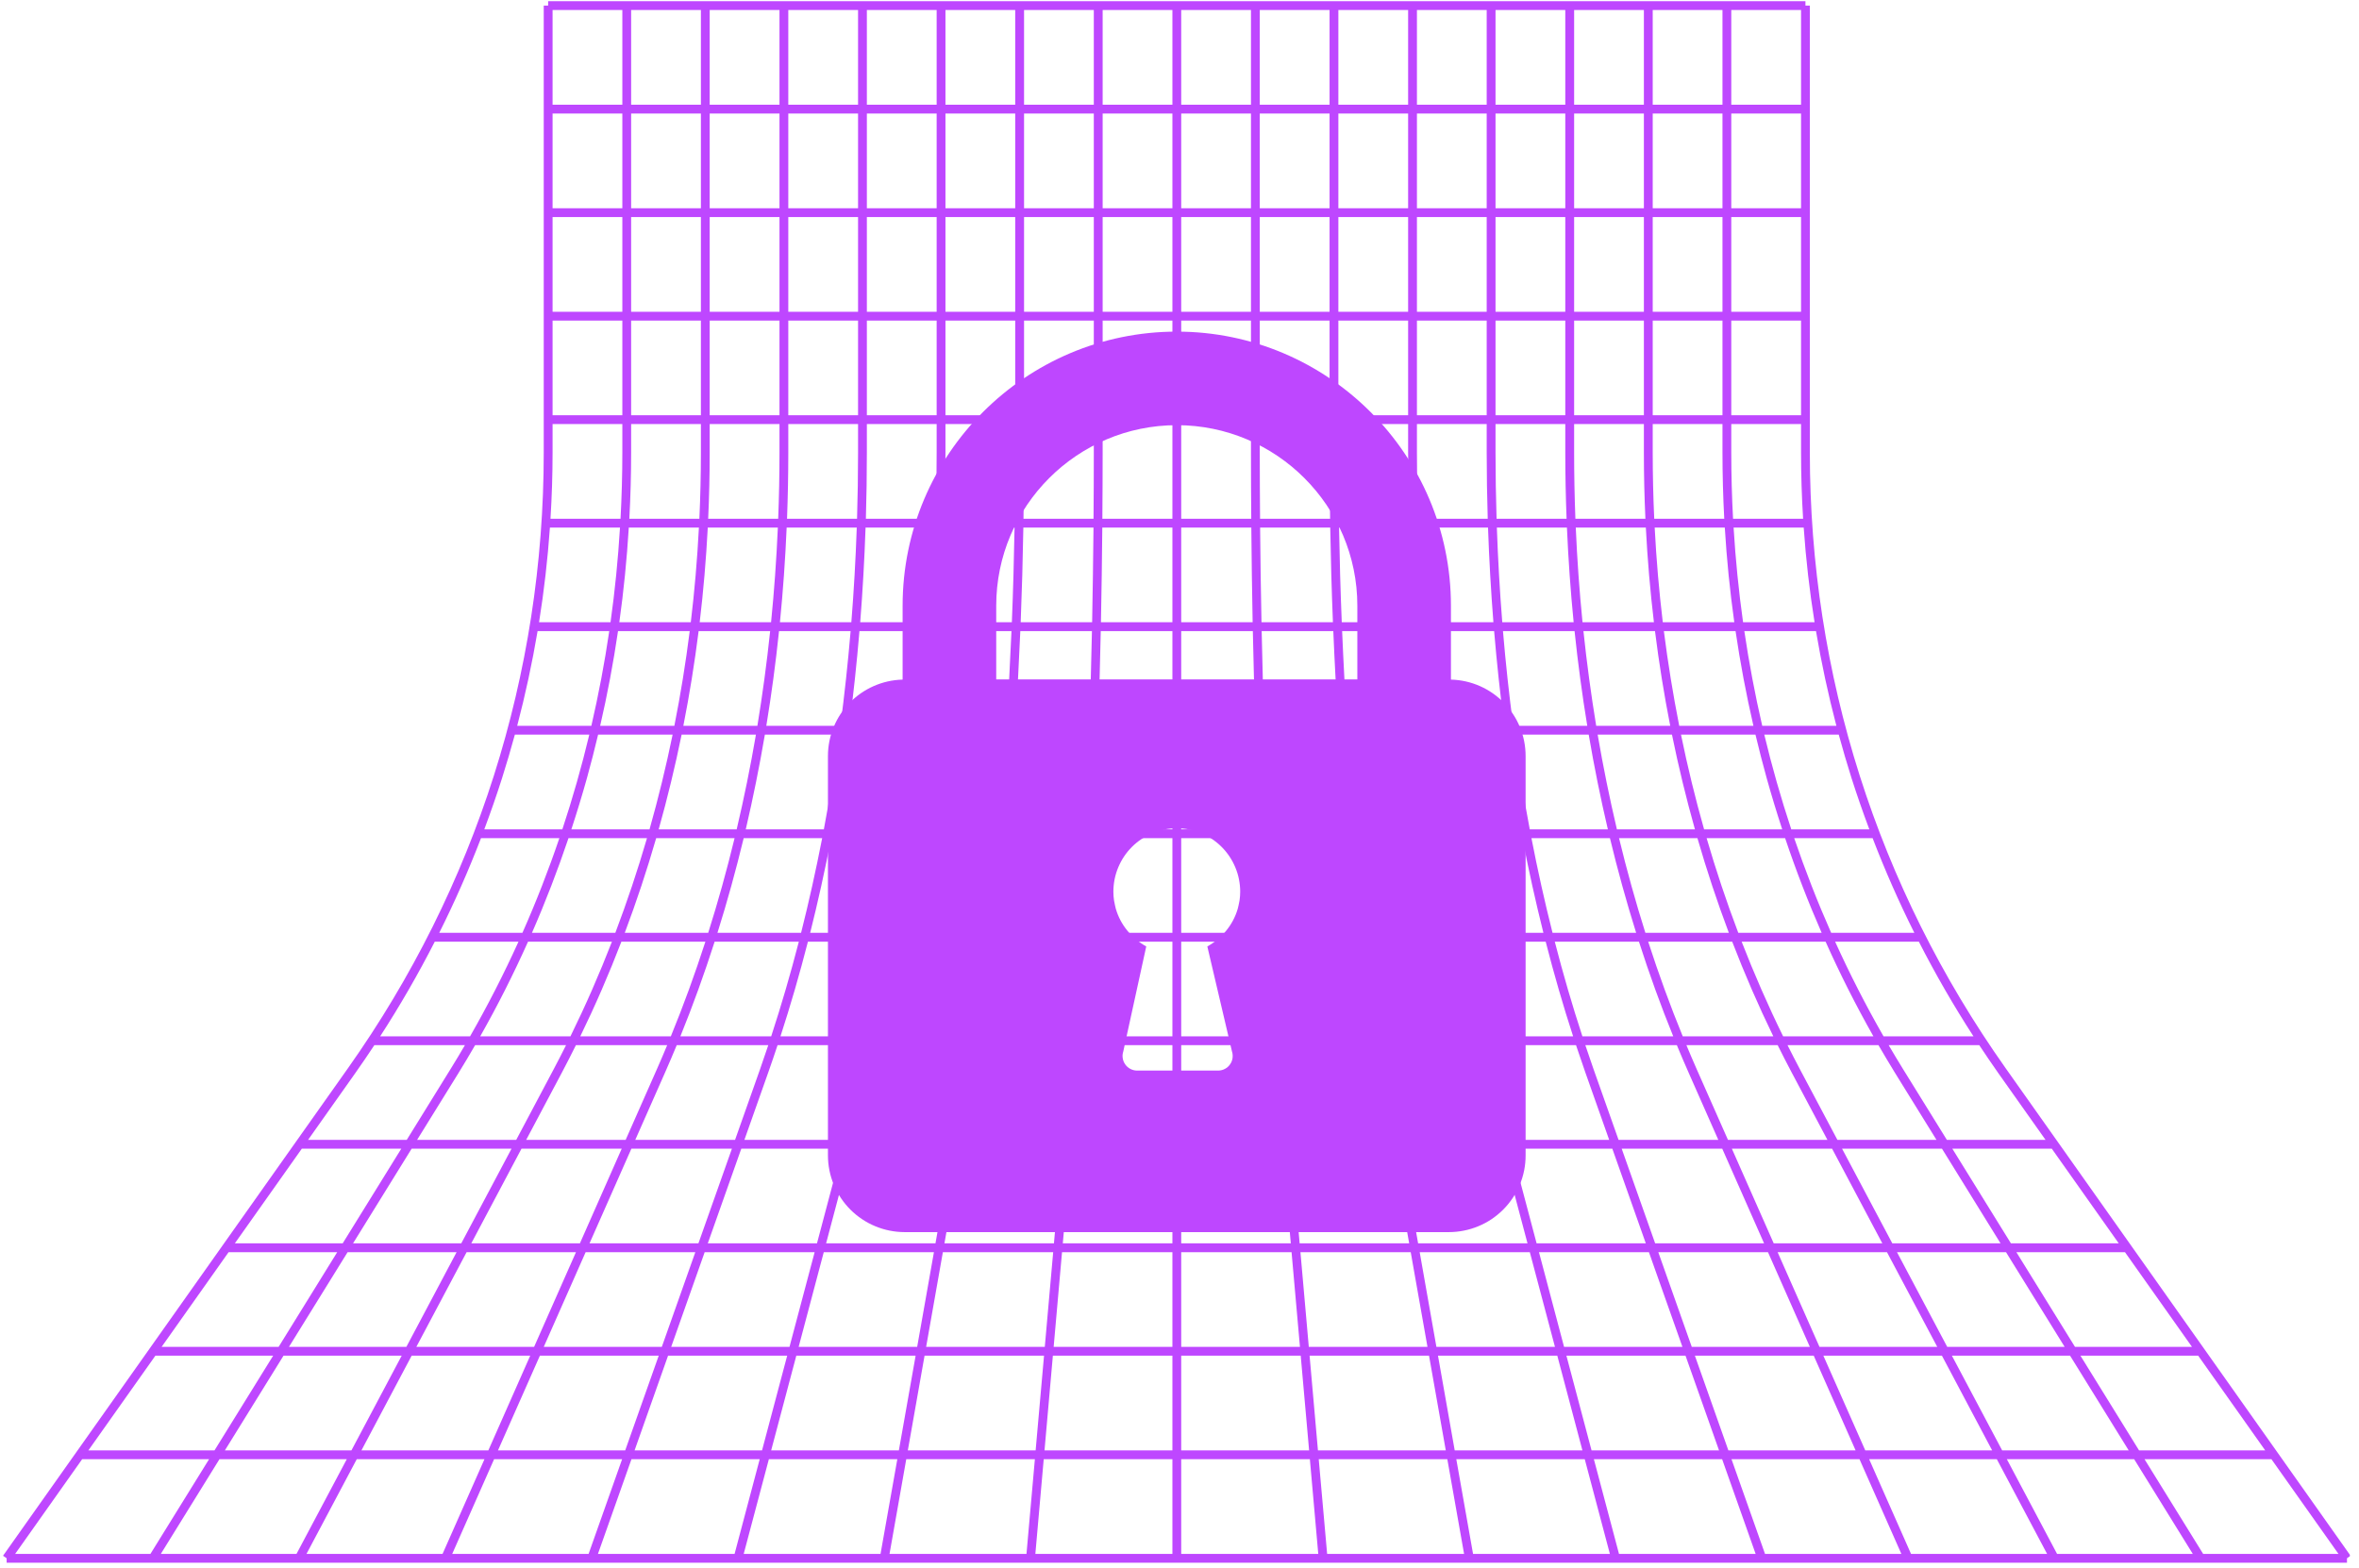 <svg xmlns="http://www.w3.org/2000/svg" xmlns:xlink="http://www.w3.org/1999/xlink" width="388" zoomAndPan="magnify" viewBox="0 0 291 193.5" height="258" preserveAspectRatio="xMidYMid meet" version="1.0"><defs><clipPath id="65b21400da"><path d="M 0.375 0 L 289.875 0 L 289.875 193 L 0.375 193 Z M 0.375 0 " clip-rule="nonzero"/></clipPath><clipPath id="3daefe5aee"><path d="M 102.117 40.914 L 188.145 40.914 L 188.145 152.379 L 102.117 152.379 Z M 102.117 40.914 " clip-rule="nonzero"/></clipPath></defs><g clip-path="url(#65b21400da)"><path fill="#be47ff" d="M 43.816 132.414 C 44.625 131.27 45.41 130.113 46.18 128.949 L 57.352 128.949 C 56.789 129.91 56.219 130.867 55.633 131.812 L 50.176 140.633 L 38.004 140.633 Z M 63.512 90.637 L 72.695 90.637 C 71.75 94.59 70.641 98.484 69.371 102.32 L 59.742 102.32 C 60.52 100.234 61.254 98.137 61.93 96.012 C 62.496 94.23 63.02 92.438 63.512 90.637 Z M 67.836 65.094 L 76.48 65.094 C 76.242 69.02 75.855 72.918 75.312 76.773 L 66.496 76.773 C 67.113 72.906 67.562 69.008 67.836 65.094 Z M 223.84 76.773 L 215.02 76.773 C 214.48 72.918 214.09 69.02 213.852 65.094 L 222.5 65.094 C 222.773 69.008 223.219 72.906 223.84 76.773 Z M 230.594 102.32 L 220.965 102.32 C 219.695 98.484 218.586 94.59 217.637 90.637 L 226.824 90.637 C 227.312 92.438 227.84 94.23 228.402 96.012 C 229.082 98.137 229.812 100.234 230.594 102.32 Z M 252.332 140.633 L 240.16 140.633 L 234.699 131.812 C 234.113 130.867 233.543 129.91 232.98 128.949 L 244.156 128.949 C 244.926 130.113 245.711 131.27 246.516 132.414 Z M 264.543 180.035 L 280.199 180.035 L 288.465 191.715 L 271.773 191.715 Z M 247.559 180.035 L 263.266 180.035 L 270.496 191.715 L 253.754 191.715 Z M 230.574 180.035 L 246.324 180.035 L 252.523 191.715 L 235.738 191.715 Z M 213.594 180.035 L 229.383 180.035 L 234.547 191.715 L 217.727 191.715 Z M 196.617 180.035 L 212.438 180.035 L 216.57 191.715 L 199.715 191.715 Z M 179.645 180.035 L 195.492 180.035 L 198.59 191.715 L 181.711 191.715 Z M 162.676 180.035 L 178.539 180.035 L 180.605 191.715 L 163.711 191.715 Z M 145.711 180.035 L 161.582 180.035 L 162.617 191.715 L 145.711 191.715 Z M 128.75 180.035 L 144.625 180.035 L 144.625 191.715 L 127.719 191.715 Z M 111.793 180.035 L 127.66 180.035 L 126.625 191.715 L 109.73 191.715 Z M 94.844 180.035 L 110.691 180.035 L 108.621 191.715 L 91.742 191.715 Z M 77.895 180.035 L 93.715 180.035 L 90.617 191.715 L 73.762 191.715 Z M 60.949 180.035 L 76.742 180.035 L 72.609 191.715 L 55.785 191.715 Z M 44.008 180.035 L 59.762 180.035 L 54.594 191.715 L 37.809 191.715 Z M 27.07 180.035 L 42.777 180.035 L 36.578 191.715 L 19.84 191.715 Z M 25.789 180.035 L 18.559 191.715 L 1.871 191.715 L 10.133 180.035 Z M 33.695 167.262 L 26.461 178.945 L 10.902 178.945 L 19.168 167.262 Z M 41.598 154.492 L 34.371 166.172 L 19.938 166.172 L 28.199 154.492 Z M 42.273 153.402 L 28.969 153.402 L 37.234 141.719 L 49.504 141.719 Z M 63.102 141.719 L 56.902 153.402 L 43.551 153.402 L 50.781 141.719 Z M 69.828 128.949 C 69.34 129.918 68.848 130.887 68.34 131.844 L 63.68 140.633 L 51.453 140.633 L 56.559 132.387 C 57.262 131.254 57.941 130.105 58.609 128.949 Z M 65.137 116.18 L 75.488 116.18 C 73.941 120.168 72.234 124.066 70.371 127.859 L 59.238 127.859 C 61.379 124.078 63.348 120.18 65.137 116.18 Z M 63.961 116.18 C 62.152 120.168 60.16 124.066 57.988 127.859 L 46.895 127.859 C 49.344 124.078 51.59 120.18 53.633 116.18 Z M 64.445 115.09 L 54.184 115.09 C 56.09 111.285 57.805 107.383 59.336 103.406 L 69.004 103.406 C 67.656 107.375 66.137 111.273 64.445 115.09 Z M 79.812 103.406 C 78.656 107.375 77.352 111.273 75.906 115.09 L 65.621 115.09 C 67.285 111.285 68.789 107.383 70.129 103.406 Z M 82.973 90.637 C 82.16 94.59 81.211 98.484 80.125 102.32 L 70.484 102.32 C 71.168 100.23 71.812 98.121 72.406 95.992 C 72.898 94.215 73.355 92.43 73.781 90.637 Z M 86.215 65.094 C 86.012 69.02 85.68 72.918 85.215 76.773 L 76.398 76.773 C 76.938 72.906 77.328 69.008 77.566 65.094 Z M 77.855 55.832 L 77.855 52.32 L 86.461 52.32 L 86.461 55.832 C 86.461 58.57 86.395 61.293 86.273 64.004 L 77.633 64.004 C 77.781 61.289 77.855 58.562 77.855 55.832 Z M 68.164 55.832 L 68.164 52.32 L 76.77 52.32 L 76.77 55.832 C 76.77 58.57 76.691 61.293 76.547 64.004 L 67.906 64.004 C 68.074 61.289 68.164 58.562 68.164 55.832 Z M 76.77 12.922 L 68.164 12.922 L 68.164 1.234 L 76.77 1.234 Z M 86.461 12.922 L 77.855 12.922 L 77.855 1.234 L 86.461 1.234 Z M 96.156 12.922 L 87.547 12.922 L 87.547 1.234 L 96.156 1.234 Z M 105.848 12.922 L 97.242 12.922 L 97.242 1.234 L 105.848 1.234 Z M 115.543 12.922 L 106.934 12.922 L 106.934 1.234 L 115.543 1.234 Z M 125.234 12.922 L 116.629 12.922 L 116.629 1.234 L 125.234 1.234 Z M 134.93 12.922 L 126.324 12.922 L 126.324 1.234 L 134.93 1.234 Z M 144.625 12.922 L 136.02 12.922 L 136.02 1.234 L 144.625 1.234 Z M 154.316 12.922 L 145.711 12.922 L 145.711 1.234 L 154.316 1.234 Z M 164.012 12.922 L 155.402 12.922 L 155.402 1.234 L 164.012 1.234 Z M 173.703 12.922 L 165.098 12.922 L 165.098 1.234 L 173.703 1.234 Z M 183.395 12.922 L 174.789 12.922 L 174.789 1.234 L 183.395 1.234 Z M 193.09 12.922 L 184.484 12.922 L 184.484 1.234 L 193.09 1.234 Z M 202.785 12.922 L 194.18 12.922 L 194.18 1.234 L 202.785 1.234 Z M 212.48 12.922 L 203.875 12.922 L 203.875 1.234 L 212.48 1.234 Z M 213.566 12.922 L 213.566 1.234 L 222.172 1.234 L 222.172 12.922 Z M 213.566 55.832 L 213.566 52.32 L 222.172 52.32 L 222.172 55.832 C 222.172 58.562 222.258 61.289 222.426 64.004 L 213.785 64.004 C 213.641 61.293 213.566 58.57 213.566 55.832 Z M 204.062 64.004 C 203.938 61.293 203.875 58.57 203.875 55.832 L 203.875 52.32 L 212.48 52.32 L 212.48 55.832 C 212.48 58.562 212.555 61.289 212.699 64.004 Z M 205.117 76.773 C 204.656 72.918 204.32 69.02 204.117 65.094 L 212.766 65.094 C 213.004 69.008 213.395 72.906 213.938 76.773 Z M 210.211 102.32 C 209.121 98.484 208.172 94.59 207.363 90.637 L 216.551 90.637 C 216.977 92.43 217.438 94.215 217.93 95.992 C 218.523 98.121 219.164 100.23 219.848 102.32 Z M 224.715 115.09 L 214.43 115.09 C 212.98 111.273 211.68 107.375 210.523 103.406 L 220.207 103.406 C 221.543 107.383 223.051 111.285 224.715 115.09 Z M 226.375 116.18 L 236.703 116.18 C 238.746 120.18 240.992 124.078 243.441 127.859 L 232.348 127.859 C 230.172 124.066 228.184 120.168 226.375 116.18 Z M 219.961 127.859 C 218.098 124.066 216.395 120.168 214.844 116.18 L 225.199 116.18 C 226.988 120.18 228.957 124.078 231.098 127.859 Z M 226.656 140.633 L 221.992 131.844 C 221.484 130.887 220.992 129.918 220.504 128.949 L 231.723 128.949 C 232.395 130.105 233.074 131.254 233.773 132.387 L 238.879 140.633 Z M 246.781 153.402 L 233.43 153.402 L 227.23 141.719 L 239.555 141.719 Z M 255.965 166.172 L 248.734 154.492 L 262.133 154.492 L 270.395 166.172 Z M 256.637 167.262 L 271.164 167.262 L 279.43 178.945 L 263.867 178.945 Z M 240.781 167.262 L 255.359 167.262 L 262.59 178.945 L 246.98 178.945 Z M 224.926 167.262 L 239.551 167.262 L 245.746 178.945 L 230.094 178.945 Z M 209.078 167.262 L 223.738 167.262 L 228.902 178.945 L 213.207 178.945 Z M 193.23 167.262 L 207.922 167.262 L 212.055 178.945 L 196.328 178.945 Z M 177.387 167.262 L 192.105 167.262 L 195.203 178.945 L 179.449 178.945 Z M 161.547 167.262 L 176.281 167.262 L 178.348 178.945 L 162.578 178.945 Z M 145.711 167.262 L 160.453 167.262 L 161.488 178.945 L 145.711 178.945 Z M 129.879 167.262 L 144.625 167.262 L 144.625 178.945 L 128.848 178.945 Z M 114.051 167.262 L 128.789 167.262 L 127.754 178.945 L 111.988 178.945 Z M 98.23 167.262 L 112.949 167.262 L 110.883 178.945 L 95.129 178.945 Z M 82.41 167.262 L 97.105 167.262 L 94.004 178.945 L 78.281 178.945 Z M 66.598 167.262 L 81.258 167.262 L 77.125 178.945 L 61.43 178.945 Z M 50.781 167.262 L 65.406 167.262 L 60.242 178.945 L 44.586 178.945 Z M 49.551 167.262 L 43.352 178.945 L 27.742 178.945 L 34.973 167.262 Z M 50.129 166.172 L 35.648 166.172 L 42.879 154.492 L 56.324 154.492 Z M 71.051 154.492 L 65.887 166.172 L 51.359 166.172 L 57.559 154.492 Z M 76.695 141.719 L 71.535 153.402 L 58.137 153.402 L 64.332 141.719 Z M 82.301 128.949 C 81.895 129.93 81.477 130.91 81.047 131.879 L 77.18 140.633 L 64.91 140.633 L 69.301 132.355 C 69.898 131.23 70.477 130.09 71.043 128.949 Z M 87.016 116.18 C 85.727 120.168 84.309 124.066 82.754 127.859 L 71.582 127.859 C 73.43 124.066 75.121 120.168 76.652 116.18 Z M 90.617 103.406 C 89.656 107.375 88.57 111.273 87.363 115.09 L 77.07 115.09 C 78.508 111.27 79.801 107.371 80.945 103.406 Z M 93.25 90.637 C 92.574 94.59 91.781 98.484 90.875 102.32 L 81.254 102.32 C 82.332 98.484 83.277 94.586 84.082 90.637 Z M 95.004 77.863 C 94.59 81.801 94.062 85.699 93.43 89.547 L 84.297 89.547 C 85.055 85.699 85.684 81.801 86.18 77.863 Z M 95.953 65.094 C 95.781 69.02 95.504 72.918 95.117 76.773 L 86.312 76.773 C 86.773 72.918 87.102 69.02 87.309 65.094 Z M 87.547 39.551 L 96.156 39.551 L 96.156 51.23 L 87.547 51.23 Z M 77.855 39.551 L 86.461 39.551 L 86.461 51.23 L 77.855 51.23 Z M 68.164 39.551 L 76.77 39.551 L 76.77 51.23 L 68.164 51.23 Z M 68.164 26.777 L 76.77 26.777 L 76.77 38.465 L 68.164 38.465 Z M 86.461 25.691 L 77.855 25.691 L 77.855 14.008 L 86.461 14.008 Z M 96.156 25.691 L 87.547 25.691 L 87.547 14.008 L 96.156 14.008 Z M 105.848 25.691 L 97.242 25.691 L 97.242 14.008 L 105.848 14.008 Z M 115.543 25.691 L 106.934 25.691 L 106.934 14.008 L 115.543 14.008 Z M 125.234 25.691 L 116.629 25.691 L 116.629 14.008 L 125.234 14.008 Z M 134.93 25.691 L 126.324 25.691 L 126.324 14.008 L 134.93 14.008 Z M 144.625 25.691 L 136.02 25.691 L 136.02 14.008 L 144.625 14.008 Z M 154.316 25.691 L 145.711 25.691 L 145.711 14.008 L 154.316 14.008 Z M 164.012 25.691 L 155.402 25.691 L 155.402 14.008 L 164.012 14.008 Z M 173.703 25.691 L 165.098 25.691 L 165.098 14.008 L 173.703 14.008 Z M 183.395 25.691 L 174.789 25.691 L 174.789 14.008 L 183.395 14.008 Z M 193.09 25.691 L 184.484 25.691 L 184.484 14.008 L 193.09 14.008 Z M 202.785 25.691 L 194.18 25.691 L 194.18 14.008 L 202.785 14.008 Z M 212.48 25.691 L 203.875 25.691 L 203.875 14.008 L 212.48 14.008 Z M 222.172 25.691 L 213.566 25.691 L 213.566 14.008 L 222.172 14.008 Z M 222.172 38.465 L 213.566 38.465 L 213.566 26.777 L 222.172 26.777 Z M 203.875 39.551 L 212.48 39.551 L 212.48 51.23 L 203.875 51.23 Z M 194.18 51.23 L 194.18 39.551 L 202.785 39.551 L 202.785 51.23 Z M 194.336 64.004 C 194.234 61.293 194.18 58.57 194.18 55.832 L 194.18 52.32 L 202.785 52.32 L 202.785 55.832 C 202.785 58.57 202.848 61.293 202.973 64.004 Z M 195.215 76.773 C 194.832 72.918 194.551 69.02 194.383 65.094 L 203.027 65.094 C 203.23 69.02 203.562 72.918 204.023 76.773 Z M 196.902 89.547 C 196.27 85.699 195.742 81.801 195.328 77.863 L 204.156 77.863 C 204.648 81.801 205.277 85.699 206.035 89.547 Z M 199.457 102.32 C 198.551 98.484 197.762 94.59 197.082 90.637 L 206.25 90.637 C 207.055 94.586 208.004 98.484 209.082 102.32 Z M 202.969 115.09 C 201.766 111.273 200.68 107.375 199.719 103.406 L 209.391 103.406 C 210.535 107.371 211.828 111.27 213.266 115.09 Z M 207.578 127.859 C 206.027 124.066 204.605 120.168 203.316 116.18 L 213.68 116.18 C 215.215 120.168 216.906 124.066 218.75 127.859 Z M 213.156 140.633 L 209.285 131.879 C 208.855 130.91 208.441 129.93 208.031 128.949 L 219.289 128.949 C 219.855 130.09 220.438 131.23 221.035 132.355 L 225.426 140.633 Z M 218.801 153.402 L 213.637 141.719 L 226 141.719 L 232.199 153.402 Z M 204.562 154.492 L 218.094 154.492 L 223.258 166.172 L 208.691 166.172 Z M 189.844 154.492 L 203.406 154.492 L 207.539 166.172 L 192.938 166.172 Z M 175.129 154.492 L 188.715 154.492 L 191.816 166.172 L 177.191 166.172 Z M 160.418 154.492 L 174.023 154.492 L 176.09 166.172 L 161.449 166.172 Z M 145.711 154.492 L 159.324 154.492 L 160.359 166.172 L 145.711 166.172 Z M 131.008 154.492 L 144.625 154.492 L 144.625 166.172 L 129.977 166.172 Z M 116.309 154.492 L 129.918 154.492 L 128.883 166.172 L 114.246 166.172 Z M 101.617 154.492 L 115.207 154.492 L 113.141 166.172 L 98.52 166.172 Z M 86.926 154.492 L 100.492 154.492 L 97.391 166.172 L 82.797 166.172 Z M 85.773 154.492 L 81.641 166.172 L 67.078 166.172 L 72.242 154.492 Z M 90.289 141.719 L 86.156 153.402 L 72.723 153.402 L 77.887 141.719 Z M 94.773 128.949 C 94.441 129.945 94.105 130.934 93.758 131.918 L 90.676 140.633 L 78.367 140.633 L 82.043 132.316 C 82.535 131.203 83.012 130.082 83.48 128.949 Z M 98.543 116.18 C 97.512 120.168 96.375 124.066 95.133 127.859 L 83.93 127.859 C 85.469 124.066 86.879 120.168 88.156 116.18 Z M 101.422 103.406 C 100.648 107.375 99.785 111.273 98.82 115.09 L 88.504 115.09 C 89.703 111.27 90.781 107.371 91.738 103.406 Z M 103.527 90.637 C 102.984 94.59 102.352 98.484 101.629 102.32 L 91.996 102.32 C 92.891 98.484 93.68 94.586 94.352 90.637 Z M 104.93 77.863 C 104.598 81.801 104.176 85.699 103.672 89.547 L 94.531 89.547 C 95.164 85.699 95.688 81.801 96.098 77.863 Z M 105.688 65.094 C 105.551 69.02 105.328 72.918 105.02 76.773 L 96.211 76.773 C 96.594 72.918 96.871 69.02 97.039 65.094 Z M 105.848 39.551 L 105.848 51.23 L 97.242 51.23 L 97.242 39.551 Z M 115.543 38.465 L 106.934 38.465 L 106.934 26.777 L 115.543 26.777 Z M 125.234 38.465 L 116.629 38.465 L 116.629 26.777 L 125.234 26.777 Z M 134.93 38.465 L 126.324 38.465 L 126.324 26.777 L 134.93 26.777 Z M 144.625 38.465 L 136.02 38.465 L 136.02 26.777 L 144.625 26.777 Z M 154.316 38.465 L 145.711 38.465 L 145.711 26.777 L 154.316 26.777 Z M 164.012 38.465 L 155.402 38.465 L 155.402 26.777 L 164.012 26.777 Z M 173.703 38.465 L 165.098 38.465 L 165.098 26.777 L 173.703 26.777 Z M 183.395 38.465 L 174.789 38.465 L 174.789 26.777 L 183.395 26.777 Z M 184.484 51.23 L 184.484 39.551 L 193.09 39.551 L 193.09 51.23 Z M 184.613 64.004 C 184.531 61.293 184.484 58.57 184.484 55.832 L 184.484 52.32 L 193.09 52.32 L 193.09 55.832 C 193.09 58.57 193.145 61.293 193.25 64.004 Z M 185.316 76.773 C 185.008 72.918 184.785 69.02 184.648 65.094 L 193.293 65.094 C 193.465 69.02 193.738 72.918 194.121 76.773 Z M 186.664 89.547 C 186.156 85.699 185.734 81.801 185.402 77.863 L 194.234 77.863 C 194.648 81.801 195.168 85.699 195.801 89.547 Z M 188.707 102.32 C 187.98 98.484 187.348 94.59 186.809 90.637 L 195.98 90.637 C 196.652 94.586 197.441 98.484 198.34 102.32 Z M 191.516 115.09 C 190.551 111.273 189.684 107.375 188.914 103.406 L 198.598 103.406 C 199.555 107.371 200.633 111.27 201.832 115.09 Z M 195.199 127.859 C 193.957 124.066 192.82 120.168 191.793 116.18 L 202.176 116.18 C 203.453 120.168 204.863 124.066 206.406 127.859 Z M 199.66 140.633 L 196.578 131.918 C 196.23 130.934 195.895 129.945 195.562 128.949 L 206.852 128.949 C 207.32 130.082 207.797 131.203 208.293 132.316 L 211.965 140.633 Z M 200.047 141.719 L 212.449 141.719 L 217.613 153.402 L 204.176 153.402 Z M 186.457 141.719 L 198.891 141.719 L 203.023 153.402 L 189.551 153.402 Z M 172.871 141.719 L 185.328 141.719 L 188.43 153.402 L 174.934 153.402 Z M 159.289 141.719 L 171.766 141.719 L 173.832 153.402 L 160.32 153.402 Z M 145.711 141.719 L 158.195 141.719 L 159.23 153.402 L 145.711 153.402 Z M 132.137 141.719 L 144.625 141.719 L 144.625 153.402 L 131.105 153.402 Z M 118.566 141.719 L 131.047 141.719 L 130.012 153.402 L 116.504 153.402 Z M 105.004 141.719 L 117.465 141.719 L 115.398 153.402 L 101.906 153.402 Z M 103.879 141.719 L 100.781 153.402 L 87.312 153.402 L 91.445 141.719 Z M 110.059 116.18 C 109.285 120.164 108.441 124.07 107.512 127.859 L 96.277 127.859 C 97.512 124.066 98.641 120.168 99.664 116.18 Z M 112.215 103.406 C 111.637 107.371 110.992 111.273 110.27 115.09 L 99.941 115.09 C 100.902 111.27 101.762 107.371 102.531 103.406 Z M 113.801 90.637 C 113.395 94.59 112.914 98.48 112.371 102.32 L 102.734 102.32 C 103.457 98.484 104.086 94.586 104.621 90.637 Z M 114.848 77.863 C 114.598 81.801 114.285 85.699 113.902 89.547 L 104.77 89.547 C 105.273 85.699 105.691 81.801 106.02 77.863 Z M 115.418 65.094 C 115.316 69.02 115.148 72.918 114.918 76.773 L 106.113 76.773 C 106.418 72.918 106.637 69.02 106.773 65.094 Z M 115.543 51.23 L 106.934 51.23 L 106.934 39.551 L 115.543 39.551 Z M 125.234 51.23 L 116.629 51.23 L 116.629 39.551 L 125.234 39.551 Z M 134.93 51.23 L 126.324 51.23 L 126.324 39.551 L 134.93 39.551 Z M 144.625 51.23 L 136.02 51.23 L 136.02 39.551 L 144.625 39.551 Z M 154.316 51.23 L 145.711 51.23 L 145.711 39.551 L 154.316 39.551 Z M 164.012 51.23 L 155.402 51.23 L 155.402 39.551 L 164.012 39.551 Z M 173.703 51.23 L 165.098 51.23 L 165.098 39.551 L 173.703 39.551 Z M 174.789 51.23 L 174.789 39.551 L 183.395 39.551 L 183.395 51.23 Z M 174.895 64.004 C 174.832 61.293 174.789 58.57 174.789 55.832 L 174.789 52.32 L 183.395 52.32 L 183.395 55.832 C 183.395 58.57 183.441 61.293 183.523 64.004 Z M 175.414 76.773 C 175.184 72.918 175.02 69.02 174.918 65.094 L 183.559 65.094 C 183.695 69.02 183.918 72.918 184.223 76.773 Z M 176.43 89.547 C 176.047 85.699 175.734 81.801 175.488 77.863 L 184.312 77.863 C 184.645 81.801 185.062 85.699 185.566 89.547 Z M 177.961 102.32 C 177.418 98.48 176.941 94.59 176.535 90.637 L 185.711 90.637 C 186.25 94.586 186.879 98.484 187.602 102.32 Z M 180.062 115.09 C 179.34 111.273 178.695 107.371 178.117 103.406 L 187.805 103.406 C 188.57 107.371 189.434 111.27 190.391 115.09 Z M 182.82 127.859 C 181.891 124.07 181.047 120.164 180.277 116.18 L 190.672 116.18 C 191.695 120.168 192.82 124.066 194.055 127.859 Z M 171.148 132.004 C 170.973 130.996 170.805 129.973 170.633 128.949 L 181.977 128.949 C 182.25 130.051 182.527 131.152 182.816 132.238 L 185.043 140.633 L 172.676 140.633 Z M 158.434 132.051 C 158.344 131.027 158.258 129.988 158.168 128.949 L 169.527 128.949 C 169.711 130.035 169.891 131.125 170.082 132.195 L 171.574 140.633 L 159.191 140.633 Z M 145.711 128.949 L 157.078 128.949 C 157.168 130.02 157.258 131.09 157.352 132.145 L 158.098 140.633 L 145.711 140.633 Z M 132.984 132.145 C 133.078 131.09 133.168 130.02 133.254 128.949 L 144.625 128.949 L 144.625 140.633 L 132.234 140.633 Z M 120.254 132.195 C 120.445 131.125 120.625 130.035 120.805 128.949 L 132.164 128.949 C 132.078 129.988 131.992 131.027 131.898 132.051 L 131.141 140.633 L 118.762 140.633 Z M 121.582 116.18 C 121.066 120.164 120.504 124.07 119.887 127.859 L 108.633 127.859 C 109.559 124.066 110.395 120.164 111.164 116.18 Z M 123.02 103.406 C 122.637 107.371 122.203 111.273 121.723 115.09 L 111.379 115.09 C 112.098 111.273 112.742 107.371 113.316 103.406 Z M 124.074 90.637 C 123.805 94.59 123.484 98.48 123.121 102.32 L 113.473 102.32 C 114.012 98.48 114.488 94.59 114.891 90.637 Z M 124.773 77.863 C 124.605 81.801 124.398 85.699 124.145 89.547 L 114.996 89.547 C 115.375 85.699 115.691 81.801 115.938 77.863 Z M 125.152 65.094 C 125.082 69.02 124.977 72.918 124.82 76.773 L 116.008 76.773 C 116.238 72.918 116.402 69.02 116.504 65.094 Z M 134.93 55.832 C 134.93 58.57 134.918 61.293 134.895 64.004 L 126.254 64.004 C 126.297 61.293 126.324 58.57 126.324 55.832 L 126.324 52.32 L 134.93 52.32 Z M 144.625 64.004 L 135.984 64.004 C 136.004 61.293 136.02 58.57 136.02 55.832 L 136.02 52.32 L 144.625 52.32 Z M 154.352 64.004 L 145.711 64.004 L 145.711 52.32 L 154.316 52.32 L 154.316 55.832 C 154.316 58.57 154.328 61.293 154.352 64.004 Z M 164.078 64.004 L 155.438 64.004 C 155.418 61.293 155.402 58.57 155.402 55.832 L 155.402 52.32 L 164.012 52.32 L 164.012 55.832 C 164.012 58.57 164.039 61.293 164.078 64.004 Z M 165.168 64.004 C 165.125 61.293 165.098 58.57 165.098 55.832 L 165.098 52.32 L 173.703 52.32 L 173.703 55.832 C 173.703 58.57 173.742 61.293 173.805 64.004 Z M 165.516 76.773 C 165.359 72.918 165.25 69.02 165.184 65.094 L 173.828 65.094 C 173.93 69.02 174.098 72.918 174.328 76.773 Z M 166.191 89.547 C 165.934 85.699 165.727 81.801 165.562 77.863 L 174.398 77.863 C 174.645 81.801 174.957 85.699 175.336 89.547 Z M 167.211 102.32 C 166.848 98.48 166.527 94.59 166.258 90.637 L 175.441 90.637 C 175.844 94.59 176.32 98.48 176.863 102.32 Z M 168.609 115.09 C 168.129 111.273 167.699 107.371 167.316 103.406 L 177.02 103.406 C 177.594 107.371 178.234 111.273 178.957 115.09 Z M 168.754 116.18 L 179.168 116.18 C 179.938 120.164 180.777 124.066 181.703 127.859 L 170.445 127.859 C 169.828 124.07 169.266 120.164 168.754 116.18 Z M 157.23 116.18 L 167.656 116.18 C 168.168 120.164 168.73 124.066 169.344 127.859 L 158.074 127.859 C 157.77 124.07 157.488 120.164 157.23 116.18 Z M 145.711 116.18 L 156.141 116.18 C 156.398 120.164 156.68 124.066 156.984 127.859 L 145.711 127.859 Z M 134.195 116.18 L 144.625 116.18 L 144.625 127.859 L 133.348 127.859 C 133.656 124.066 133.938 120.164 134.195 116.18 Z M 133.105 116.18 C 132.848 120.164 132.566 124.07 132.258 127.859 L 120.988 127.859 C 121.605 124.066 122.164 120.164 122.68 116.18 Z M 133.82 103.406 C 133.629 107.371 133.418 111.273 133.176 115.09 L 122.82 115.09 C 123.301 111.273 123.73 107.371 124.109 103.406 Z M 134.348 90.637 C 134.215 94.59 134.055 98.48 133.875 102.32 L 124.215 102.32 C 124.578 98.48 124.895 94.59 125.164 90.637 Z M 134.699 77.863 C 134.613 81.801 134.512 85.699 134.383 89.547 L 125.234 89.547 C 125.488 85.699 125.695 81.801 125.863 77.863 Z M 134.723 76.773 L 125.91 76.773 C 126.062 72.918 126.172 69.02 126.238 65.094 L 134.891 65.094 C 134.852 69.02 134.797 72.918 134.723 76.773 Z M 144.625 76.773 L 135.809 76.773 C 135.887 72.918 135.941 69.02 135.977 65.094 L 144.625 65.094 Z M 154.523 76.773 L 145.711 76.773 L 145.711 65.094 L 154.359 65.094 C 154.395 69.02 154.445 72.918 154.523 76.773 Z M 155.613 76.773 C 155.535 72.918 155.48 69.02 155.445 65.094 L 164.094 65.094 C 164.16 69.02 164.27 72.918 164.426 76.773 Z M 155.949 89.547 C 155.824 85.699 155.719 81.801 155.637 77.863 L 164.473 77.863 C 164.637 81.801 164.848 85.699 165.102 89.547 Z M 156.461 102.32 C 156.281 98.48 156.117 94.59 155.984 90.637 L 165.168 90.637 C 165.438 94.59 165.758 98.48 166.117 102.32 Z M 156.512 103.406 L 166.223 103.406 C 166.605 107.371 167.031 111.273 167.516 115.09 L 157.16 115.09 C 156.918 111.273 156.703 107.371 156.512 103.406 Z M 145.711 103.406 L 155.426 103.406 C 155.613 107.371 155.828 111.273 156.07 115.09 L 145.711 115.09 Z M 144.625 103.406 L 144.625 115.09 L 134.266 115.09 C 134.504 111.273 134.719 107.371 134.91 103.406 Z M 144.625 90.637 L 144.625 102.32 L 134.965 102.32 C 135.141 98.48 135.305 94.59 135.438 90.637 Z M 144.625 89.547 L 135.473 89.547 C 135.598 85.699 135.703 81.801 135.785 77.863 L 144.625 77.863 Z M 154.898 90.637 C 155.031 94.59 155.191 98.48 155.371 102.32 L 145.711 102.32 L 145.711 90.637 Z M 145.711 89.547 L 145.711 77.863 L 154.547 77.863 C 154.629 81.801 154.734 85.699 154.859 89.547 Z M 116.629 52.32 L 125.234 52.32 L 125.234 55.832 C 125.234 58.57 125.207 61.293 125.168 64.004 L 116.527 64.004 C 116.59 61.293 116.629 58.57 116.629 55.832 Z M 108.359 128.949 L 119.703 128.949 C 119.531 129.973 119.359 130.996 119.184 132.004 L 117.656 140.633 L 105.293 140.633 L 107.52 132.238 C 107.805 131.152 108.082 130.051 108.359 128.949 Z M 195.551 132.281 L 198.504 140.633 L 186.164 140.633 L 183.863 131.961 C 183.602 130.969 183.352 129.957 183.098 128.949 L 194.414 128.949 C 194.785 130.066 195.164 131.18 195.551 132.281 Z M 106.934 52.32 L 115.543 52.32 L 115.543 55.832 C 115.543 58.57 115.504 61.293 115.438 64.004 L 106.812 64.004 C 106.891 61.293 106.934 58.57 106.934 55.832 Z M 95.918 128.949 L 107.234 128.949 C 106.984 129.957 106.73 130.969 106.469 131.961 L 104.168 140.633 L 91.828 140.633 L 94.781 132.281 C 95.172 131.18 95.547 130.066 95.918 128.949 Z M 193.09 38.465 L 184.484 38.465 L 184.484 26.777 L 193.09 26.777 Z M 203.875 26.777 L 212.48 26.777 L 212.48 38.465 L 203.875 38.465 Z M 202.785 38.465 L 194.18 38.465 L 194.18 26.777 L 202.785 26.777 Z M 97.242 26.777 L 105.848 26.777 L 105.848 38.465 L 97.242 38.465 Z M 86.461 38.465 L 77.855 38.465 L 77.855 26.777 L 86.461 26.777 Z M 87.547 26.777 L 96.156 26.777 L 96.156 38.465 L 87.547 38.465 Z M 97.242 52.32 L 105.848 52.32 L 105.848 55.832 C 105.848 58.57 105.805 61.293 105.723 64.004 L 97.086 64.004 C 97.188 61.293 97.242 58.57 97.242 55.832 Z M 234.008 154.492 L 247.457 154.492 L 254.688 166.172 L 240.203 166.172 Z M 238.973 166.172 L 224.445 166.172 L 219.281 154.492 L 232.773 154.492 Z M 222.172 51.23 L 213.566 51.23 L 213.566 39.551 L 222.172 39.551 Z M 68.164 14.008 L 76.77 14.008 L 76.77 25.691 L 68.164 25.691 Z M 87.547 52.32 L 96.156 52.32 L 96.156 55.832 C 96.156 58.57 96.102 61.293 95.996 64.004 L 87.359 64.004 C 87.484 61.293 87.547 58.57 87.547 55.832 Z M 261.363 153.402 L 248.062 153.402 L 240.832 141.719 L 253.102 141.719 Z M 236.148 115.09 L 225.887 115.09 C 224.199 111.273 222.68 107.375 221.328 103.406 L 231 103.406 C 232.527 107.383 234.246 111.285 236.148 115.09 Z M 216.297 89.547 L 207.145 89.547 C 206.383 85.699 205.75 81.801 205.25 77.863 L 214.094 77.863 C 214.672 81.789 215.41 85.688 216.297 89.547 Z M 226.531 89.547 L 217.383 89.547 C 216.496 85.699 215.758 81.801 215.176 77.863 L 224.016 77.863 C 224.68 81.789 225.52 85.688 226.531 89.547 Z M 72.949 89.547 L 63.801 89.547 C 64.812 85.688 65.652 81.789 66.316 77.863 L 75.156 77.863 C 74.578 81.801 73.84 85.699 72.949 89.547 Z M 76.238 77.863 L 85.082 77.863 C 84.586 81.801 83.953 85.699 83.188 89.547 L 74.035 89.547 C 74.926 85.688 75.66 81.789 76.238 77.863 Z M 289.957 191.945 L 247.406 131.785 C 231.609 109.453 223.258 83.188 223.258 55.832 L 223.258 0.691 L 222.715 0.691 L 222.715 0.148 L 67.617 0.148 L 67.617 0.691 L 67.074 0.691 L 67.074 55.832 C 67.074 83.188 58.723 109.453 42.93 131.785 L 0.375 191.945 L 0.82 192.258 L 0.82 192.805 L 289.516 192.805 L 289.516 192.258 L 289.957 191.945 " fill-opacity="1" fill-rule="nonzero"/></g><g clip-path="url(#3daefe5aee)"><path fill="#be47ff" d="M 178.984 83.848 L 178.984 74.734 C 178.984 56.09 163.812 40.914 145.168 40.914 C 126.523 40.914 111.344 56.086 111.344 74.734 L 111.344 83.848 C 106.238 83.988 102.133 88.148 102.133 93.285 L 102.133 142.551 C 102.133 143.172 102.195 143.789 102.316 144.398 C 102.438 145.008 102.617 145.598 102.855 146.172 C 103.094 146.746 103.383 147.293 103.73 147.809 C 104.074 148.324 104.465 148.805 104.906 149.242 C 105.344 149.684 105.824 150.074 106.34 150.418 C 106.855 150.766 107.402 151.055 107.977 151.293 C 108.551 151.531 109.141 151.711 109.75 151.832 C 110.359 151.953 110.977 152.016 111.598 152.016 L 178.734 152.016 C 179.355 152.016 179.969 151.953 180.578 151.832 C 181.188 151.711 181.781 151.531 182.355 151.293 C 182.93 151.059 183.473 150.766 183.992 150.422 C 184.508 150.074 184.984 149.684 185.426 149.242 C 185.863 148.805 186.258 148.324 186.602 147.809 C 186.945 147.293 187.238 146.746 187.477 146.172 C 187.715 145.598 187.895 145.008 188.016 144.398 C 188.137 143.789 188.195 143.172 188.195 142.551 L 188.195 93.285 C 188.195 88.148 184.094 83.984 178.984 83.848 Z M 152.906 111.109 C 152.863 111.402 152.699 112.074 152.684 112.125 C 152.105 114.125 150.727 115.77 148.934 116.77 L 151.973 129.723 C 152.016 129.855 152.043 129.992 152.055 130.133 C 152.066 130.273 152.062 130.414 152.043 130.551 C 152.02 130.691 151.984 130.824 151.934 130.957 C 151.879 131.086 151.812 131.211 151.73 131.324 C 151.652 131.438 151.559 131.543 151.453 131.637 C 151.348 131.73 151.23 131.809 151.105 131.875 C 150.984 131.941 150.852 131.992 150.715 132.027 C 150.582 132.062 150.441 132.082 150.301 132.086 L 140.234 132.086 C 140.094 132.082 139.957 132.062 139.82 132.027 C 139.684 131.992 139.555 131.941 139.43 131.875 C 139.305 131.809 139.191 131.73 139.086 131.637 C 138.98 131.543 138.887 131.438 138.805 131.324 C 138.723 131.211 138.656 131.086 138.605 130.957 C 138.551 130.824 138.516 130.691 138.496 130.551 C 138.473 130.414 138.469 130.273 138.48 130.133 C 138.496 129.992 138.523 129.855 138.566 129.723 L 141.398 116.77 C 139.605 115.77 138.223 114.125 137.645 112.125 C 137.633 112.074 137.465 111.402 137.426 111.109 C 137.371 110.75 137.344 110.387 137.344 110.02 C 137.344 109.508 137.395 108.996 137.492 108.492 C 137.594 107.988 137.742 107.5 137.938 107.027 C 138.137 106.551 138.375 106.102 138.66 105.672 C 138.945 105.246 139.27 104.852 139.633 104.488 C 139.996 104.125 140.391 103.801 140.82 103.516 C 141.246 103.23 141.695 102.988 142.172 102.793 C 142.645 102.594 143.137 102.445 143.641 102.348 C 144.145 102.246 144.652 102.195 145.164 102.195 C 145.68 102.195 146.188 102.246 146.691 102.348 C 147.195 102.445 147.684 102.594 148.16 102.793 C 148.633 102.988 149.086 103.23 149.512 103.516 C 149.938 103.801 150.332 104.125 150.695 104.488 C 151.059 104.852 151.383 105.246 151.668 105.672 C 151.953 106.102 152.195 106.551 152.391 107.027 C 152.59 107.5 152.738 107.988 152.836 108.492 C 152.938 108.996 152.988 109.508 152.988 110.02 C 152.984 110.387 152.961 110.75 152.906 111.109 Z M 167.438 83.824 L 122.891 83.824 L 122.891 74.734 C 122.891 62.449 132.879 52.457 145.168 52.457 C 157.453 52.457 167.438 62.449 167.438 74.734 Z M 167.438 83.824 " fill-opacity="1" fill-rule="nonzero"/></g></svg>